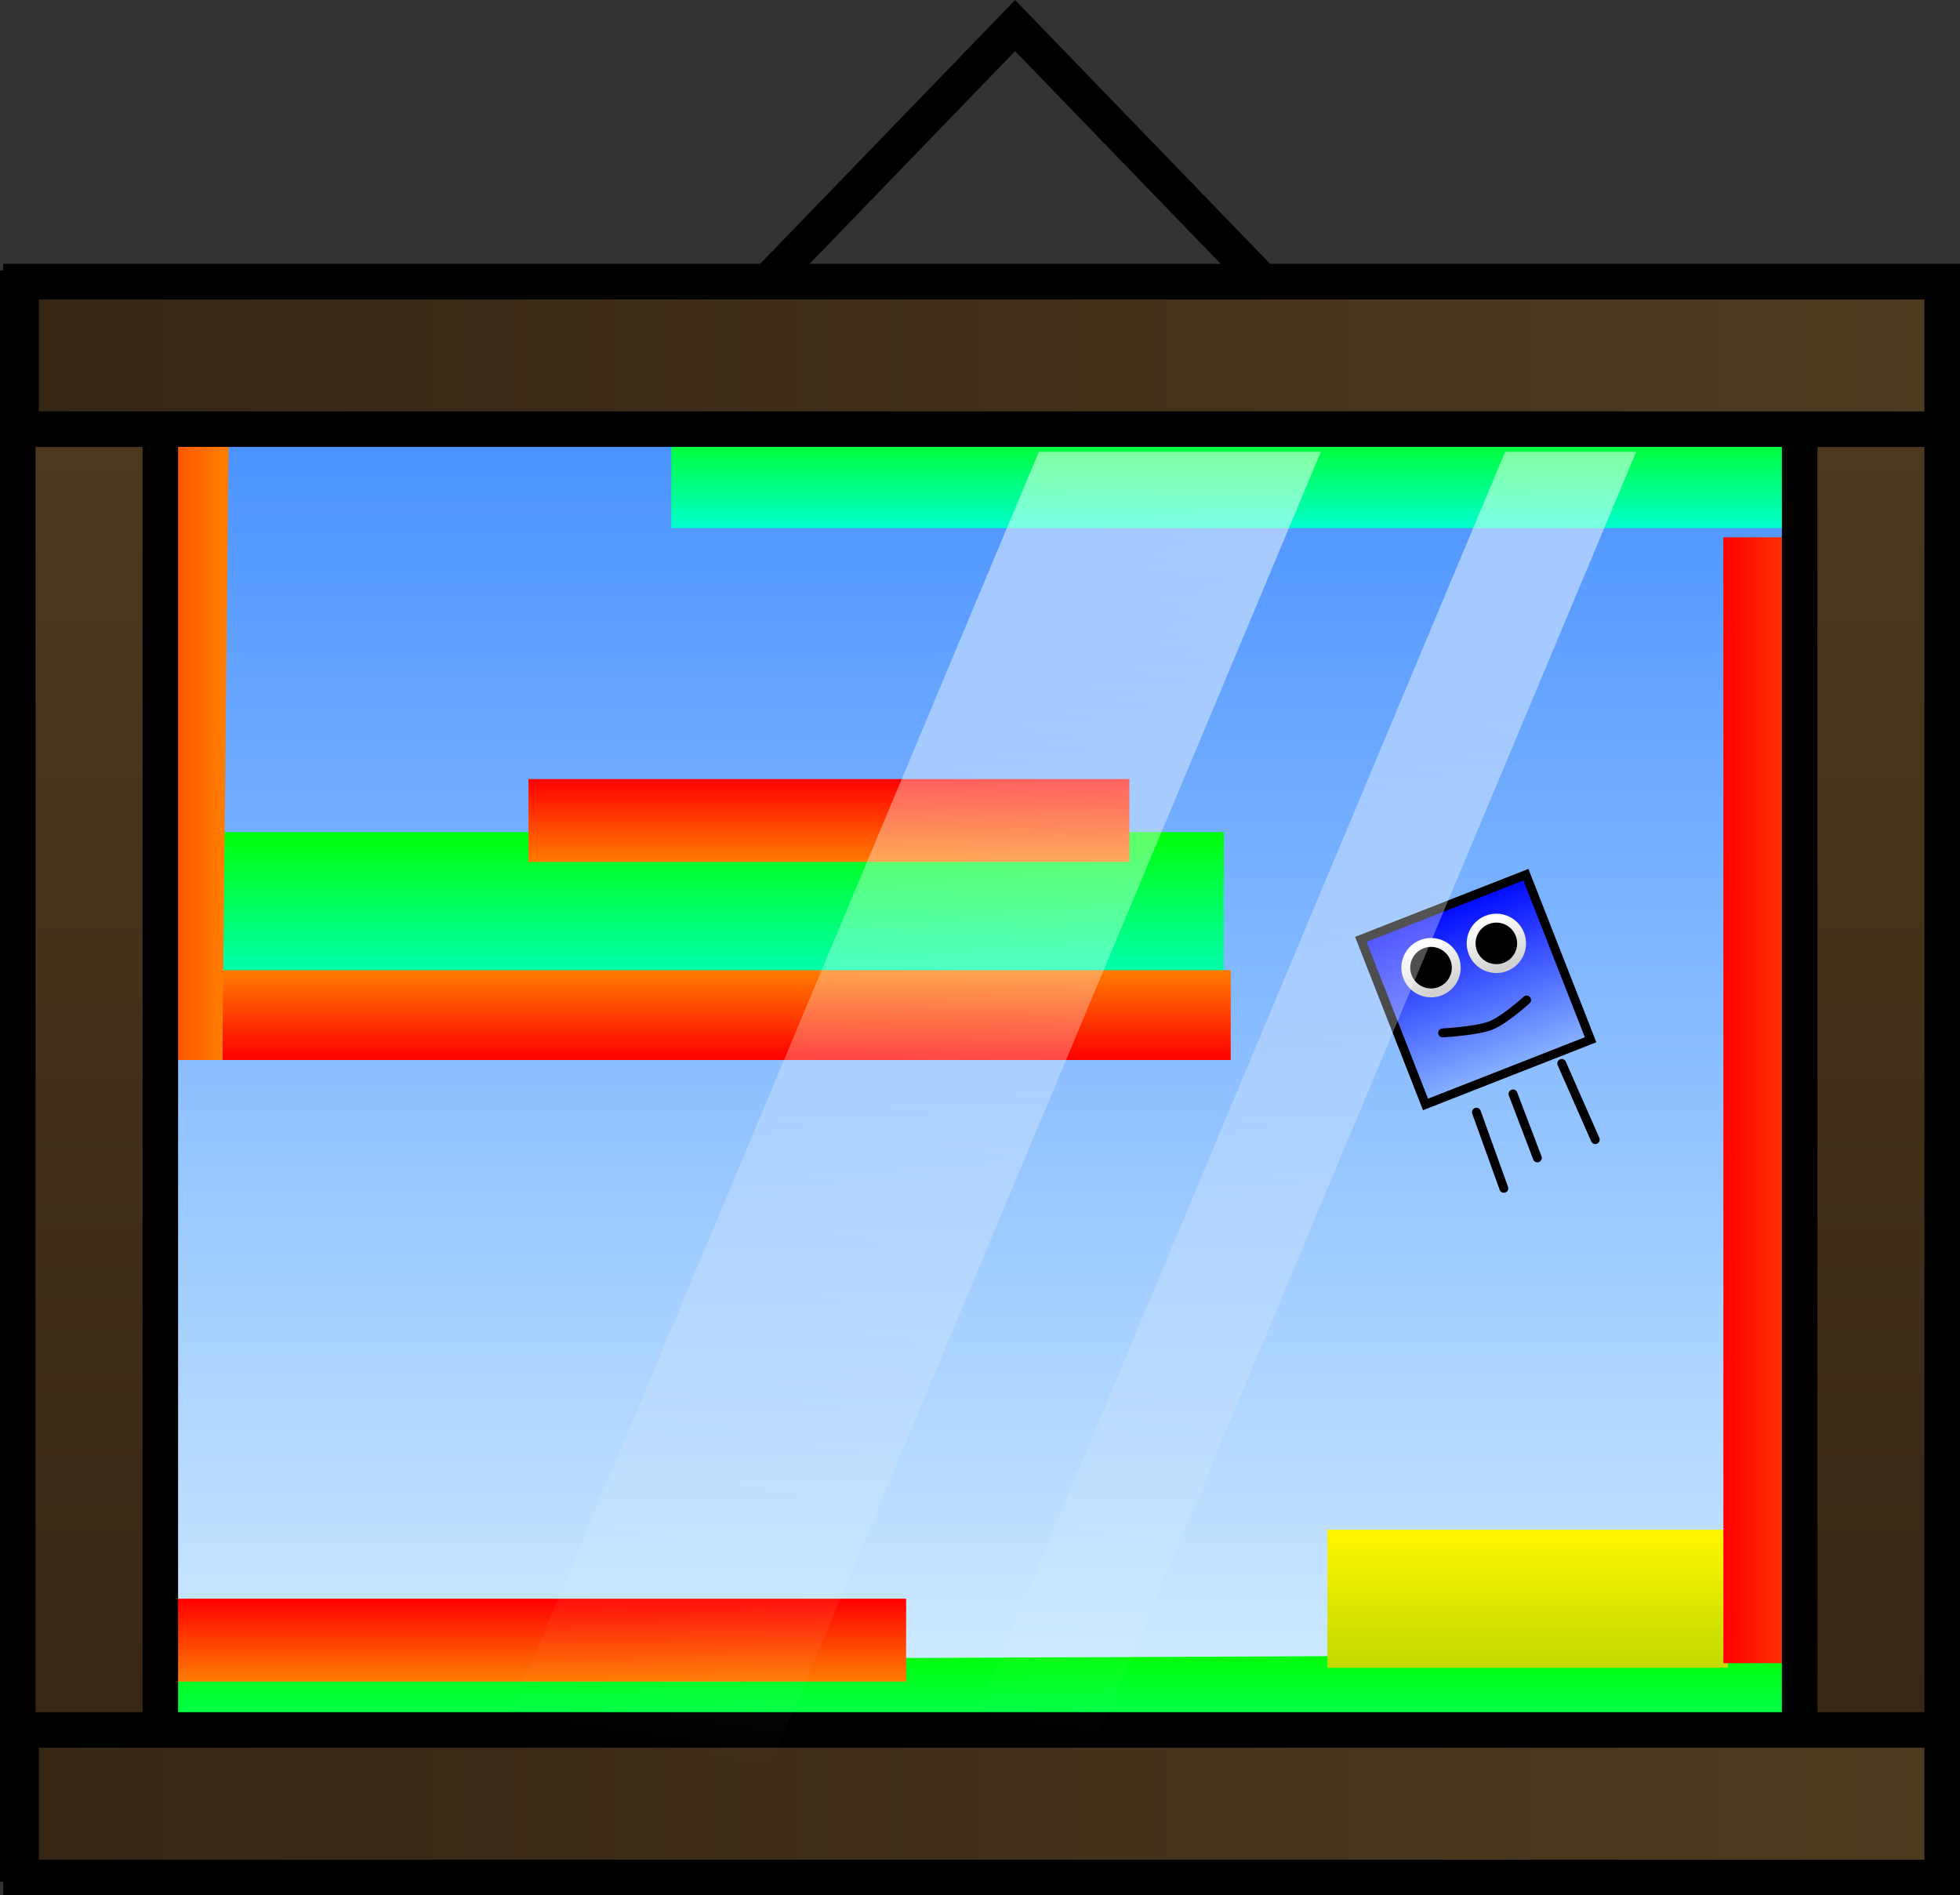 <svg version="1.1" xmlns="http://www.w3.org/2000/svg" xmlns:xlink="http://www.w3.org/1999/xlink" width="110.333" height="106.681" viewBox="0,0,110.333,106.681"><rect x="0" y="0" width="110.333" height="106.681" fill="#333333" stroke="none"/><defs><linearGradient x1="264.225" y1="145.007" x2="264.225" y2="228.74" gradientUnits="userSpaceOnUse" id="color-1"><stop offset="0" stop-color="#3e8aff"/><stop offset="1" stop-color="#dcf4ff"/></linearGradient><linearGradient x1="247.105" y1="219.762" x2="247.105" y2="230.26" gradientUnits="userSpaceOnUse" id="color-2"><stop offset="0" stop-color="#00ff08"/><stop offset="1" stop-color="#00ffce"/></linearGradient><linearGradient x1="250.799" y1="173.496" x2="250.799" y2="182.827" gradientUnits="userSpaceOnUse" id="color-3"><stop offset="0" stop-color="#00ff08"/><stop offset="1" stop-color="#00ffce"/></linearGradient><linearGradient x1="250.993" y1="181.272" x2="250.993" y2="186.326" gradientUnits="userSpaceOnUse" id="color-4"><stop offset="0" stop-color="#ff7c00"/><stop offset="1" stop-color="#ff0000"/></linearGradient><linearGradient x1="214.057" y1="158.722" x2="222.611" y2="158.722" gradientUnits="userSpaceOnUse" id="color-5"><stop offset="0" stop-color="#ff0000"/><stop offset="1" stop-color="#ff7c00"/></linearGradient><linearGradient x1="296.093" y1="212.764" x2="296.093" y2="220.54" gradientUnits="userSpaceOnUse" id="color-6"><stop offset="0" stop-color="#fff700"/><stop offset="1" stop-color="#c1da00"/></linearGradient><linearGradient x1="239.135" y1="216.652" x2="239.135" y2="221.317" gradientUnits="userSpaceOnUse" id="color-7"><stop offset="0" stop-color="#ff0000"/><stop offset="1" stop-color="#ff7c00"/></linearGradient><linearGradient x1="256.759" y1="170.514" x2="256.759" y2="175.179" gradientUnits="userSpaceOnUse" id="color-8"><stop offset="0" stop-color="#ff0000"/><stop offset="1" stop-color="#ff7c00"/></linearGradient><linearGradient x1="280.153" y1="150.168" x2="280.153" y2="156.389" gradientUnits="userSpaceOnUse" id="color-9"><stop offset="0" stop-color="#00ff08"/><stop offset="1" stop-color="#00ffce"/></linearGradient><linearGradient x1="277.882" y1="146.925" x2="277.882" y2="151.591" gradientUnits="userSpaceOnUse" id="color-10"><stop offset="0" stop-color="#ff0000"/><stop offset="1" stop-color="#ff7c00"/></linearGradient><linearGradient x1="307.108" y1="188.593" x2="315.661" y2="188.593" gradientUnits="userSpaceOnUse" id="color-11"><stop offset="0" stop-color="#ff0000"/><stop offset="1" stop-color="#ff7c00"/></linearGradient><linearGradient x1="291.346" y1="177.716" x2="294.987" y2="187.007" gradientUnits="userSpaceOnUse" id="color-12"><stop offset="0" stop-color="#0008ff"/><stop offset="1" stop-color="#88b3ff"/></linearGradient><linearGradient x1="290.133" y1="179.808" x2="291.169" y2="182.451" gradientUnits="userSpaceOnUse" id="color-13"><stop offset="0" stop-color="#ffffff"/><stop offset="1" stop-color="#d0d0d0"/></linearGradient><linearGradient x1="293.811" y1="178.441" x2="294.846" y2="181.084" gradientUnits="userSpaceOnUse" id="color-14"><stop offset="0" stop-color="#ffffff"/><stop offset="1" stop-color="#d0d0d0"/></linearGradient><linearGradient x1="215.107" y1="142.889" x2="215.107" y2="231.586" gradientUnits="userSpaceOnUse" id="color-15"><stop offset="0" stop-color="#4e3a1f"/><stop offset="1" stop-color="#352514"/></linearGradient><linearGradient x1="315.416" y1="142.889" x2="315.416" y2="231.586" gradientUnits="userSpaceOnUse" id="color-16"><stop offset="0" stop-color="#4e3a1f"/><stop offset="1" stop-color="#352514"/></linearGradient><linearGradient x1="319.428" y1="228.189" x2="211.277" y2="228.189" gradientUnits="userSpaceOnUse" id="color-17"><stop offset="0" stop-color="#4e3a1f"/><stop offset="1" stop-color="#352514"/></linearGradient><linearGradient x1="319.428" y1="146.663" x2="211.277" y2="146.663" gradientUnits="userSpaceOnUse" id="color-18"><stop offset="0" stop-color="#4e3a1f"/><stop offset="1" stop-color="#352514"/></linearGradient><linearGradient x1="261.554" y1="152.091" x2="250.406" y2="225.757" gradientUnits="userSpaceOnUse" id="color-19"><stop offset="0" stop-color="#ffffff" stop-opacity="0.498"/><stop offset="1" stop-color="#ffffff" stop-opacity="0"/></linearGradient><linearGradient x1="287.805" y1="152.091" x2="276.656" y2="225.757" gradientUnits="userSpaceOnUse" id="color-20"><stop offset="0" stop-color="#ffffff" stop-opacity="0.498"/><stop offset="1" stop-color="#ffffff" stop-opacity="0"/></linearGradient></defs><g transform="translate(-210.095,-126.659)"><g data-paper-data="{&quot;isPaintingLayer&quot;:true}" fill-rule="nonzero" stroke-linejoin="miter" stroke-miterlimit="10" stroke-dasharray="" stroke-dashoffset="0" style="mix-blend-mode: normal"><path d="M213.488,228.74v-83.733h101.474v83.733z" fill="url(#color-1)" stroke="#000000" stroke-width="2" stroke-linecap="butt"/><path d="" fill="#ff0000" stroke="none" stroke-width="0.5" stroke-linecap="butt"/><path d="" fill="#ff0000" stroke="none" stroke-width="0.5" stroke-linecap="butt"/><path d="" fill="#000000" stroke="none" stroke-width="0" stroke-linecap="butt"/><path d="M211.841,230.26l2.144,-10.069l98.827,-0.429v10.497z" fill="url(#color-2)" stroke="none" stroke-width="0" stroke-linecap="butt"/><path d="M222.611,182.827v-9.331h56.375v9.331z" fill="url(#color-3)" stroke="none" stroke-width="0" stroke-linecap="butt"/><path d="M222.611,186.326v-5.054h56.764v5.054z" fill="url(#color-4)" stroke="none" stroke-width="0" stroke-linecap="butt"/><path d="M214.057,186.326v-40.631l8.982,-1.286l-0.429,41.917z" fill="url(#color-5)" stroke="none" stroke-width="0" stroke-linecap="butt"/><path d="M284.818,220.54v-7.776h22.55v7.776z" fill="url(#color-6)" stroke="none" stroke-width="0" stroke-linecap="butt"/><path d="M217.168,221.317v-4.666h43.934v4.666z" fill="url(#color-7)" stroke="none" stroke-width="0" stroke-linecap="butt"/><path d="M239.846,175.179v-4.666h33.825v4.666z" fill="url(#color-8)" stroke="none" stroke-width="0" stroke-linecap="butt"/><path d="M247.883,156.389v-6.221h64.54v6.221z" fill="url(#color-9)" stroke="none" stroke-width="0" stroke-linecap="butt"/><path d="M255.915,151.591v-4.666h43.934v4.666z" fill="url(#color-10)" stroke="none" stroke-width="0" stroke-linecap="butt"/><path d="M307.108,220.279v-63.374h8.553v63.374z" fill="url(#color-11)" stroke="none" stroke-width="0" stroke-linecap="butt"/><g stroke-width="0.5"><path d="M290.341,188.828l-3.641,-9.292l9.292,-3.641l3.641,9.292z" fill="url(#color-12)" stroke="#000000" stroke-linecap="butt"/><path d="M289.329,181.648c-0.286,-0.73 0.074,-1.554 0.804,-1.84c0.73,-0.286 1.554,0.074 1.84,0.804c0.286,0.73 -0.074,1.554 -0.804,1.84c-0.73,0.286 -1.554,-0.074 -1.84,-0.804z" fill="#000000" stroke="url(#color-13)" stroke-linecap="butt"/><path d="M296.03,182.949c0,0 -1.229,1.128 -2.023,1.44c-0.781,0.306 -2.703,0.412 -2.703,0.412" fill="none" stroke="#000000" stroke-linecap="round"/><path d="M293.007,180.28c-0.286,-0.73 0.074,-1.554 0.804,-1.84c0.73,-0.286 1.554,0.074 1.84,0.804c0.286,0.73 -0.074,1.554 -0.804,1.84c-0.73,0.286 -1.554,-0.074 -1.84,-0.804z" fill="#000000" stroke="url(#color-14)" stroke-linecap="butt"/></g><path d="M294.75,193.551l-1.544,-4.288" fill="none" stroke="#000000" stroke-width="0.5" stroke-linecap="round"/><path d="M295.265,188.235l1.372,3.602" fill="none" stroke="#000000" stroke-width="0.5" stroke-linecap="round"/><path d="M298.009,186.52l1.887,4.288" fill="none" stroke="#000000" stroke-width="0.5" stroke-linecap="round"/><g stroke="#000000" stroke-width="2"><path d="M251.508,144.375l15.73,-16.277l15.593,16.135" fill="none" stroke-linecap="round"/><path d="M211.095,231.586v-88.697h8.025v88.697z" fill="url(#color-15)" stroke-linecap="butt"/><path d="M311.403,231.586v-88.697h8.025v88.697z" fill="url(#color-16)" stroke-linecap="butt"/><path d="M211.277,224.037h108.151v8.304h-108.151z" fill="url(#color-17)" stroke-linecap="butt"/><path d="M211.277,142.512h108.151v8.304h-108.151z" fill="url(#color-18)" stroke-linecap="butt"/></g><g stroke="none" stroke-width="0" stroke-linecap="butt"><path d="M237.705,225.757l30.869,-73.667h15.876l-30.869,73.667z" fill="url(#color-19)"/><path d="M263.955,225.757l30.869,-73.667h7.376l-30.869,73.667z" fill="url(#color-20)"/></g></g></g></svg>